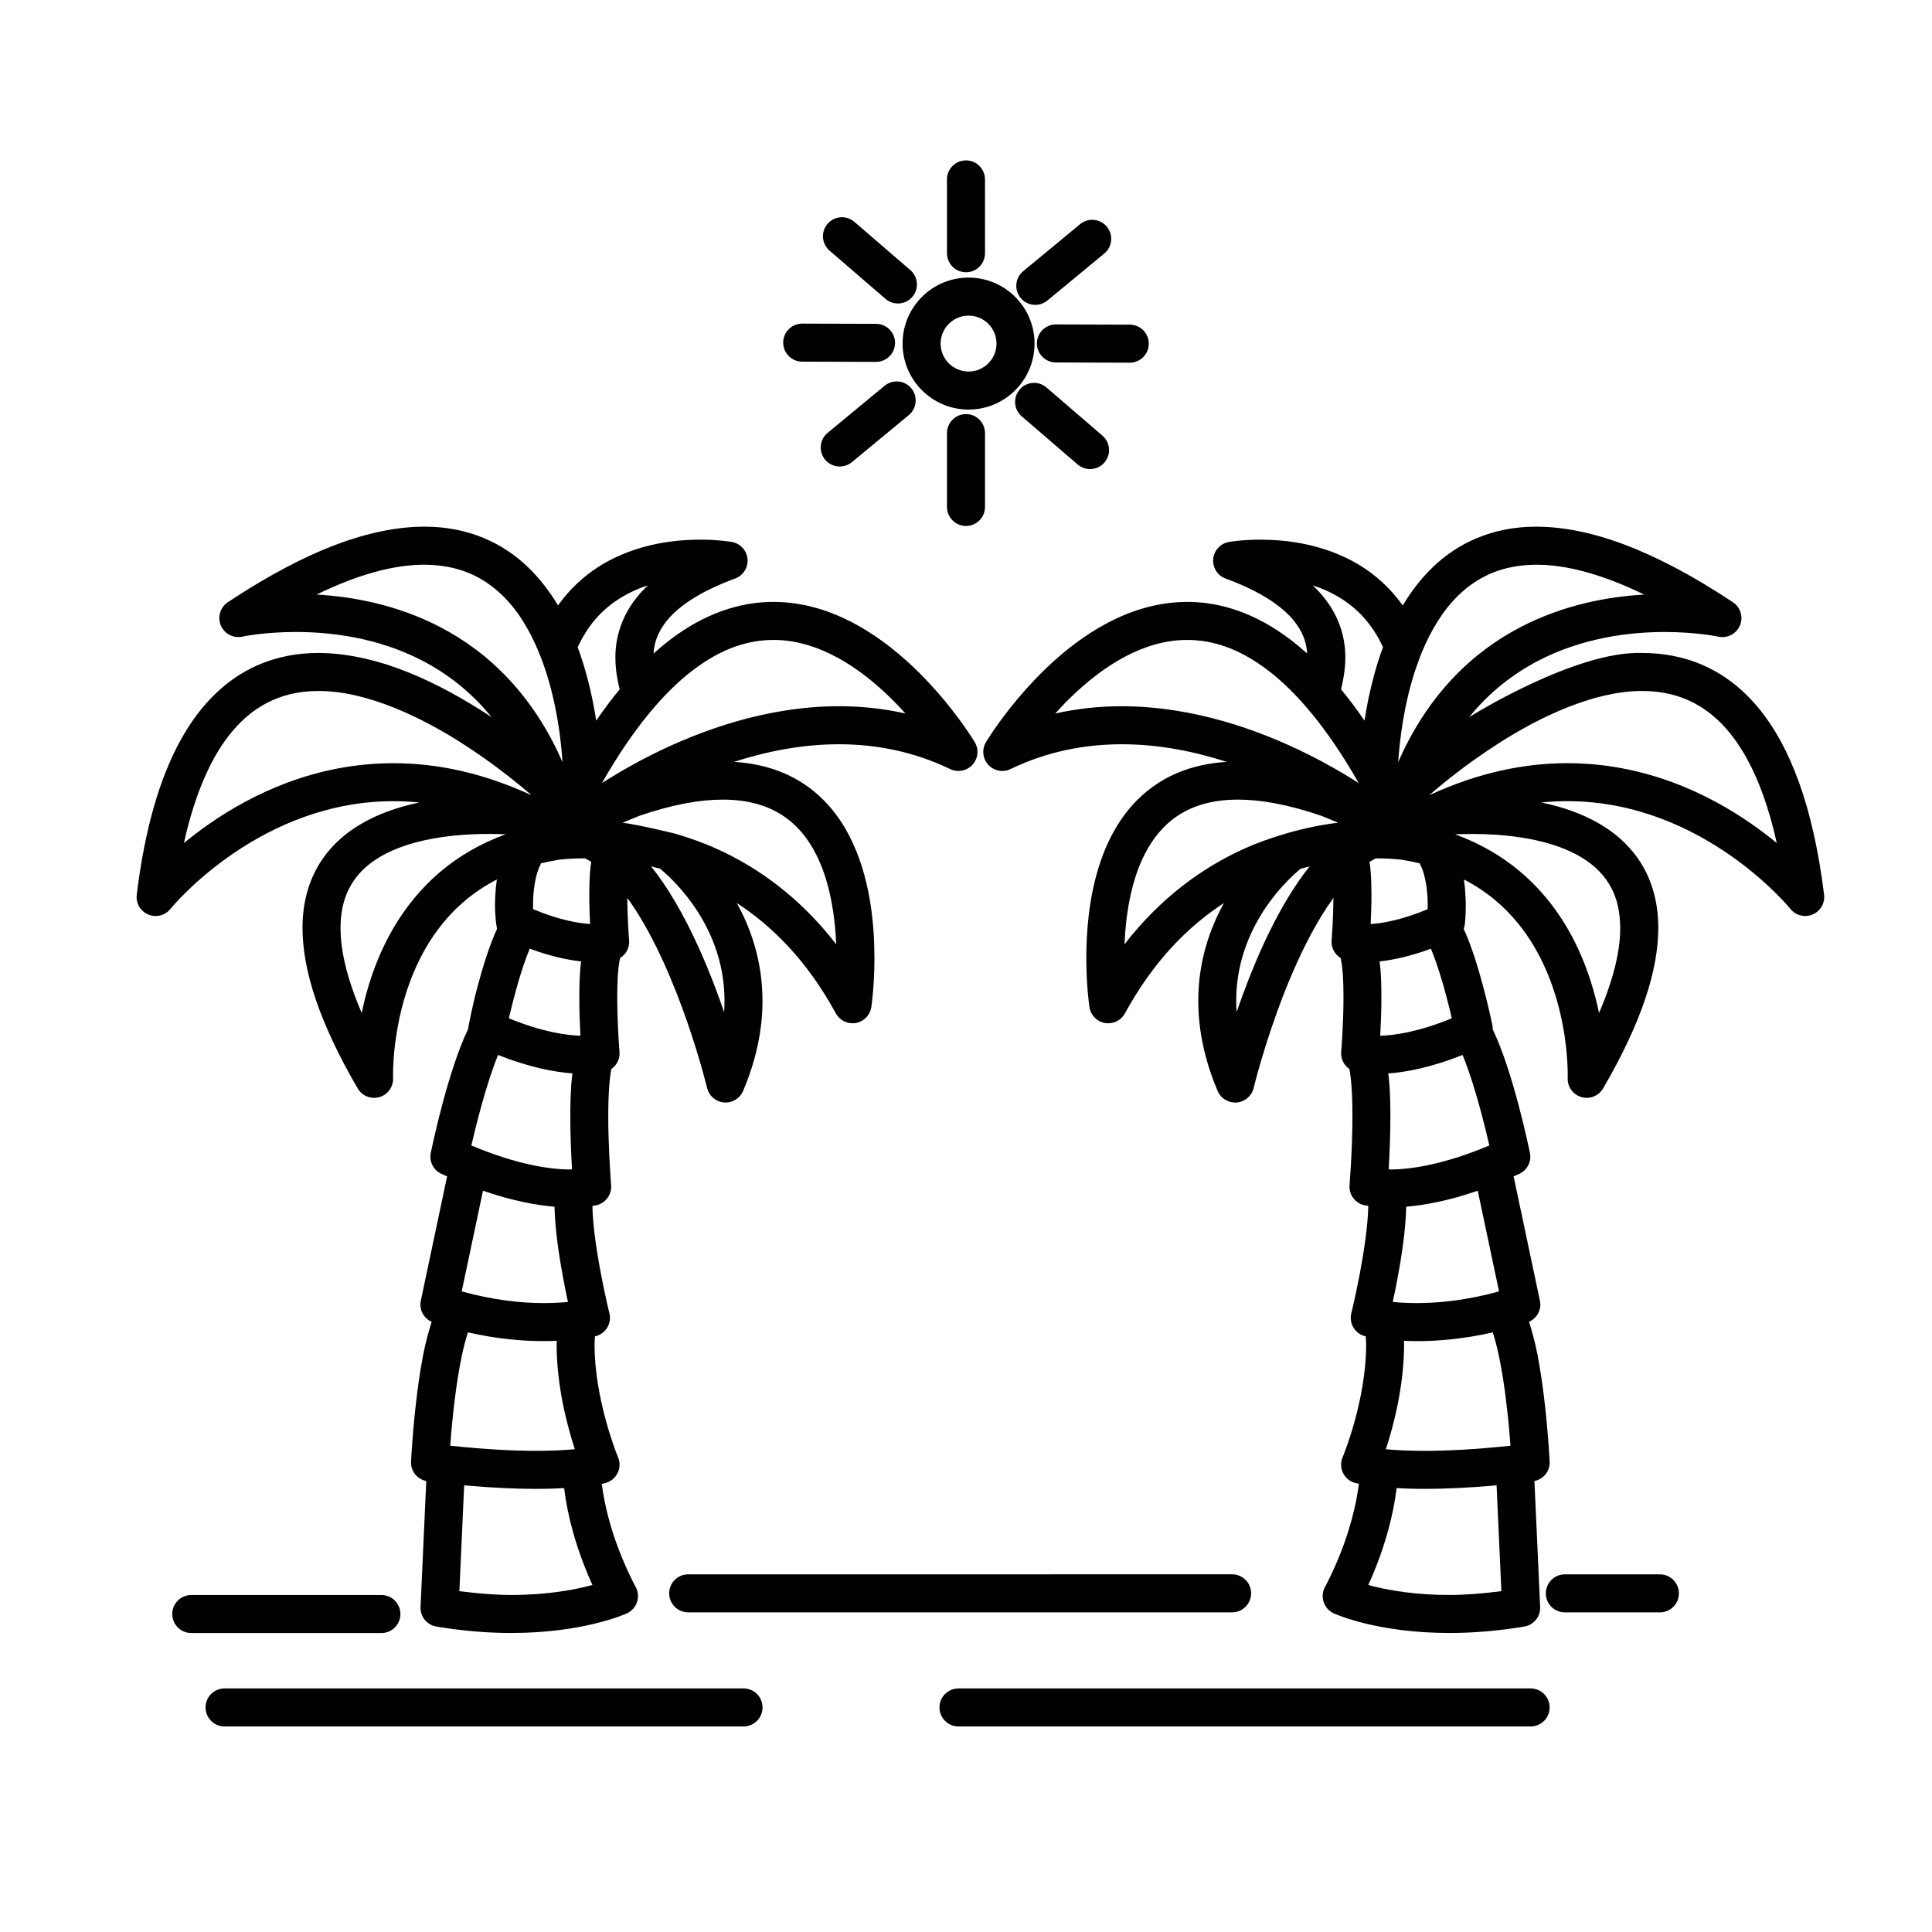 <?xml version="1.0" encoding="UTF-8"?>
<!-- Uploaded to: ICON Repo, www.svgrepo.com, Generator: ICON Repo Mixer Tools -->
<svg fill="#000000" width="800px" height="800px" version="1.1" viewBox="144 144 512 512" xmlns="http://www.w3.org/2000/svg">
 <g>
  <path d="m609.89 331.47c-4.266-5.129-9.18-8.805-14.426-11.125-5.234-2.328-10.75-3.301-16.219-3.301h-0.02c-17.695-0.645-45.516 16.762-45.875 17.004 5.508-6.793 11.793-11.531 18.285-14.934 11.664-6.086 24.168-7.629 33.492-7.629h0.07c4.301 0 7.914 0.324 10.414 0.637 1.254 0.156 2.227 0.316 2.871 0.43l0.715 0.133 0.16 0.031 0.02 0.004c0.359 0.082 0.727 0.117 1.078 0.117 1.988 0 3.844-1.184 4.644-3.066 0.945-2.227 0.16-4.828-1.848-6.168-21.305-14.141-38.199-19.996-52.078-20.027h-0.172c-11.539 0-20.789 4.394-27.398 10.828-3.117 3.031-5.707 6.445-7.863 10.051-4.394-6.172-9.992-10.34-15.645-12.918-8.102-3.738-16.258-4.519-22.066-4.523-4.914 0-8.176 0.578-8.398 0.621-2.227 0.402-3.926 2.262-4.121 4.519-0.195 2.258 1.152 4.383 3.281 5.164 9.793 3.598 15.195 7.613 18.078 11.148 2.535 3.148 3.359 5.953 3.535 8.723-1.41-1.273-2.828-2.453-4.242-3.543-9.219-7.082-18.641-10.137-27.441-10.137h-0.09c-8.113 0-15.547 2.492-22.012 6.047-9.715 5.356-17.41 13.094-22.809 19.48-5.379 6.398-8.43 11.48-8.523 11.648-1.137 1.91-0.891 4.344 0.605 5.984 0.973 1.066 2.336 1.641 3.723 1.641 0.734 0 1.48-0.16 2.176-0.5 9.859-4.731 19.816-6.57 29.492-6.574h0.07c9.766 0 19.227 1.918 27.746 4.672-7.168 0.422-13.262 2.434-18.184 5.621-8.434 5.445-13.16 13.906-15.773 22.344-2.625 8.484-3.254 17.16-3.258 24 0 7.547 0.797 12.852 0.828 13.023 0.316 2.137 1.98 3.84 4.106 4.211 0.293 0.051 0.578 0.074 0.871 0.074 1.82 0 3.535-0.992 4.43-2.629 7.617-13.98 16.871-23.148 26.25-29.246-3.777 6.805-6.82 15.531-6.82 25.941 0 7.269 1.5 15.301 5.141 23.875 0.797 1.867 2.625 3.066 4.641 3.066 0.137 0 0.277-0.004 0.418-0.016 2.168-0.18 3.977-1.734 4.484-3.848l0.137-0.562c0.73-2.891 4.316-16.488 10.27-30.219 2.969-6.856 6.531-13.738 10.488-19.246 0.086-0.121 0.172-0.242 0.25-0.359-0.02 2.711-0.125 5.422-0.242 7.5-0.066 1.145-0.125 2.098-0.176 2.754-0.047 0.664-0.082 1.02-0.074 1.02-0.16 1.926 0.812 3.688 2.383 4.66 0.238 0.902 0.457 2.43 0.578 4.223 0.133 1.855 0.191 3.988 0.191 6.144 0 3.578-0.152 7.227-0.309 9.961-0.074 1.367-0.145 2.508-0.207 3.301-0.055 0.797-0.098 1.223-0.098 1.23-0.152 1.84 0.715 3.559 2.172 4.555 0.238 1.219 0.438 2.84 0.562 4.656 0.176 2.367 0.246 5.066 0.246 7.801 0 4.523-0.191 9.133-0.383 12.586-0.098 1.734-0.191 3.176-0.266 4.176-0.07 1.004-0.109 1.559-0.109 1.559-0.207 2.438 1.371 4.672 3.738 5.297 0.137 0.035 0.605 0.133 1.223 0.238-0.09 5.019-1.129 12.027-2.215 17.758-0.574 3.023-1.148 5.703-1.578 7.621-0.211 0.957-0.395 1.727-0.52 2.254-0.125 0.523-0.188 0.789-0.188 0.789-0.324 1.309-0.109 2.676 0.59 3.828 0.699 1.152 1.82 1.965 3.129 2.277 0.012 0.004 0.086 0.02 0.109 0.023 0.031 0.719 0.105 1.422 0.105 2.144 0.012 7.406-1.547 14.988-3.125 20.637-0.785 2.832-1.578 5.18-2.168 6.805-0.293 0.812-0.535 1.441-0.699 1.859l-0.188 0.465-0.051 0.121c-0.57 1.344-0.523 2.863 0.109 4.172 0.641 1.316 1.809 2.277 3.223 2.656 0.098 0.023 0.453 0.109 0.969 0.223-0.801 6.473-2.734 12.93-4.684 17.91-1.117 2.867-2.207 5.25-3.004 6.898-0.398 0.828-0.727 1.465-0.945 1.891l-0.25 0.473-0.07 0.125c-0.68 1.223-0.82 2.684-0.383 4.019s1.41 2.422 2.684 3.012c0.504 0.23 11.562 5.199 30.656 5.199 5.883 0 12.52-0.473 19.836-1.699 2.519-0.422 4.316-2.644 4.203-5.199l-1.516-33.367c2.414-0.5 4.152-2.621 4.035-5.117-0.004-0.07-0.328-6.902-1.281-15.281-0.48-4.191-1.109-8.766-1.949-13.121-0.605-3.102-1.367-5.977-2.231-8.676 2.125-0.969 3.375-3.246 2.883-5.57l-6.977-32.984c0.516-0.227 0.988-0.414 1.512-0.656 2.125-0.988 3.285-3.289 2.816-5.582-0.016-0.059-1.18-5.742-3.043-12.785-1.77-6.606-4.066-14.199-6.848-20-0.004-0.309 0.035-0.605-0.031-0.918-0.012-0.059-0.945-4.602-2.434-10.238-1.355-5.043-3.078-10.781-5.203-15.426 0.145-0.387 0.258-0.797 0.309-1.219 0.016-0.141 0.246-2.117 0.246-4.988-0.02-1.961-0.117-4.336-0.5-6.863 0.004 0 0.012 0.004 0.016 0.004 3.082 1.586 5.801 3.426 8.219 5.43 8.969 7.461 13.844 17.578 16.438 26.695 2.594 9.098 2.852 17.059 2.848 19.629l-0.004 0.691-0.004 0.156v0.02c-0.102 2.309 1.395 4.394 3.621 5.043 0.469 0.137 0.941 0.203 1.406 0.203 1.762 0 3.441-0.926 4.359-2.5 10.23-17.594 14.594-31.309 14.621-42.512 0.02-7.406-2.031-13.707-5.527-18.602-5.262-7.375-13.227-11.371-21.16-13.613-1.426-0.402-2.852-0.746-4.281-1.047 2.352-0.238 4.648-0.348 6.891-0.348h0.031c17.906 0 32.676 7.09 43.062 14.312 5.18 3.602 9.234 7.227 11.961 9.914 1.367 1.344 2.402 2.453 3.078 3.215l0.746 0.863 0.172 0.207 0.035 0.039c0.977 1.219 2.434 1.883 3.926 1.883 0.66 0 1.324-0.125 1.961-0.398 2.074-0.875 3.316-3.023 3.043-5.254-2.922-23.488-8.973-39.328-17.512-49.629zm-90.469-10.938c0.312-0.898 0.641-1.789 0.984-2.676 0.141-0.359 0.289-0.711 0.43-1.062 2.383-5.758 5.594-11.117 9.766-15.129 5.109-4.856 11.418-7.961 20.574-8.004h0.098c7.418 0 16.82 2.238 28.449 7.91-9.602 0.543-21.312 2.672-32.742 8.609-12.531 6.484-24.57 17.734-32.449 35.816 0.375-5.644 1.508-15.738 4.891-25.465zm-5.484 51.148c0.586 0.051 1.027 0.102 1.309 0.133l0.301 0.039 0.047 0.004c1.598 0.262 3.129 0.574 4.606 0.926 0.023 0.004 0.047 0.016 0.07 0.02 0.047 0.105 0.039 0.223 0.098 0.328 1.477 2.699 2.031 7.496 1.988 10.812 0 0.367-0.012 0.68-0.02 1.008-6.84 2.848-11.895 3.727-15.098 3.93 0.109-2.242 0.211-4.957 0.211-7.734 0-1.969-0.051-3.953-0.188-5.824-0.074-1.012-0.176-1.984-0.316-2.926 0.004 0 0.004-0.004 0.012-0.004 0.555-0.348 1.109-0.648 1.652-0.91h0.195 0.039c2.184-0.004 3.93 0.098 5.094 0.199zm-4.059 29.699c-0.07-0.898-0.16-1.75-0.273-2.594 3.562-0.383 8.137-1.355 13.602-3.367 1.484 3.543 3.008 8.449 4.125 12.73 0.574 2.172 1.039 4.09 1.41 5.715-8.855 3.633-15.191 4.508-18.965 4.625 0.152-2.832 0.309-6.504 0.309-10.23 0.008-2.328-0.051-4.684-0.207-6.879zm-21.871-23.648c-7.133 10.43-12.43 23.375-16.062 33.816-0.082 0.23-0.156 0.457-0.238 0.684-0.07-1.008-0.105-2-0.105-2.977 0-11.27 4.402-20.129 8.922-26.293 2.254-3.074 4.516-5.441 6.188-7.008 0.836-0.785 1.527-1.367 1.984-1.742h0.004c0.797-0.215 1.582-0.418 2.367-0.609-1.059 1.316-2.074 2.703-3.059 4.129zm-2.863-12.941c-0.191 0.051-0.379 0.105-0.57 0.176-3.602 1.055-7.32 2.344-11.145 4.086-10.66 4.848-21.809 12.762-31.418 25.191 0.301-7.684 1.703-16.895 5.453-24.066 2.172-4.191 5.039-7.68 8.902-10.172 3.875-2.484 8.836-4.09 15.703-4.102h0.016c5.93 0 13.25 1.254 22.148 4.312l4.394 1.805c-4.066 0.492-8.652 1.387-13.484 2.769zm5.363-20.957c-12.645-6.277-30.023-12.652-49.227-12.672h-0.035c-5.742 0-11.648 0.586-17.598 1.926 1.293-1.441 2.699-2.918 4.207-4.375 4.086-3.965 8.902-7.809 14.125-10.602 5.234-2.797 10.816-4.527 16.656-4.527 6.551 0.02 13.582 2.106 21.406 8.066 7.543 5.769 15.707 15.262 24.035 29.871-3.465-2.219-8.074-4.949-13.57-7.688zm15.102-8.859c-2.066-3.008-4.137-5.769-6.219-8.293 0.543-2.231 1.133-5.113 1.137-8.418 0.035-4.875-1.414-10.793-5.856-16.168-0.82-1.004-1.738-1.984-2.75-2.949 1.328 0.422 2.644 0.938 3.945 1.535 5.762 2.711 11.047 7.019 14.645 14.828-1.719 4.641-2.941 9.289-3.848 13.602-0.418 2.035-0.766 4.004-1.055 5.863zm22.508 231.71c-8.664 0-15.402-1.129-19.91-2.227-0.605-0.145-1.062-0.289-1.586-0.43 0.68-1.508 1.43-3.246 2.207-5.231 2.141-5.527 4.344-12.715 5.297-20.434 2.168 0.117 4.637 0.203 7.512 0.203 5.109 0 11.43-0.262 18.973-0.938l1.273 28.043c-4.969 0.641-9.652 1.012-13.766 1.012zm15.832-43.77c0.141 1.586 0.25 2.969 0.344 4.219-9.352 0.988-16.918 1.359-22.672 1.359-4.422 0-7.836-0.191-10.352-0.43 2.051-6.277 4.801-16.711 4.832-27.766 0-0.316-0.047-0.645-0.051-0.969 1.113 0.051 2.273 0.086 3.531 0.086 5.473 0 12.34-0.57 20.02-2.316 0.711 2.176 1.375 4.891 1.941 7.801 1.16 5.965 1.938 12.762 2.406 18.016zm-2.688-36.684c-8.43 2.344-15.957 3.102-21.676 3.102-2.551 0-4.719-0.133-6.488-0.301 0.363-1.684 0.766-3.648 1.176-5.805 1.133-6.031 2.262-13.281 2.387-19.434 4.867-0.414 11.191-1.559 18.957-4.242zm-4.609-46.93c0.848 3.184 1.535 6.074 2.035 8.258-12.332 5.203-21.07 6.312-26 6.375-0.215-0.059-0.449-0.031-0.676-0.055 0.215-3.668 0.457-8.848 0.457-14.125 0-2.902-0.074-5.812-0.273-8.535-0.07-0.957-0.18-1.855-0.289-2.754 4.769-0.344 11.387-1.578 19.699-4.887 1.848 4.5 3.68 10.508 5.047 15.723zm23.664-69.574c3.93 1.848 7.148 4.277 9.387 7.438 2.227 3.168 3.648 7.141 3.668 12.773 0.02 5.715-1.578 13.156-5.613 22.516-1.055-5.113-2.742-10.902-5.426-16.766-3.367-7.324-8.359-14.777-15.723-20.906-4.68-3.91-10.316-7.246-16.984-9.672 1.352-0.059 2.852-0.102 4.469-0.102h0.02 0.293c7.828-0.008 18.176 1.047 25.91 4.719zm47.895-7.356c-11.477-7.992-28.203-16.113-48.84-16.121h-0.039c-11.238 0-23.578 2.453-36.613 8.516 3.238-2.816 9.93-8.348 18.324-13.707 11.23-7.231 25.574-13.941 37.992-13.941h0.191c4.301 0 8.348 0.75 12.148 2.434 5.68 2.539 10.992 7.184 15.613 15.559 3.098 5.644 5.809 12.977 7.879 22.305-1.98-1.633-4.203-3.336-6.656-5.043z"/>
  <path d="m206.14 369.96c10.328-6.988 24.727-13.637 42.082-13.637h0.02c2.242 0 4.535 0.109 6.887 0.344-4.086 0.855-8.207 2.117-12.113 3.934-5.078 2.383-9.836 5.82-13.32 10.727-3.492 4.898-5.547 11.199-5.527 18.605 0.023 11.203 4.394 24.918 14.625 42.512 0.918 1.578 2.602 2.5 4.352 2.5 0.469 0 0.945-0.066 1.41-0.203 2.215-0.648 3.715-2.734 3.617-5.047v-0.02c0-0.09-0.012-0.379-0.012-0.84-0.02-3.441 0.488-16.445 6.266-28.949 2.887-6.262 7.031-12.391 13.02-17.375 2.414-2.004 5.129-3.84 8.211-5.43 0.004 0 0.016-0.004 0.02-0.012-0.379 2.523-0.48 4.902-0.5 6.856 0 2.875 0.406 5.824 0.555 6.207-2.133 4.644-3.859 10.387-5.211 15.434-1.492 5.637-2.457 10.848-2.469 11.16-2.785 5.801-5.078 13.395-6.848 19.996-1.863 7.043-3.031 12.727-3.043 12.785-0.473 2.293 0.691 4.594 2.816 5.582 0.523 0.242 0.996 0.43 1.512 0.656l-6.973 32.984c-0.492 2.332 0.754 4.606 2.883 5.566-0.871 2.707-1.633 5.578-2.238 8.68-2.516 13.012-3.219 28.273-3.231 28.398-0.117 2.5 1.621 4.621 4.035 5.117l-1.516 33.367c-0.117 2.555 1.684 4.777 4.203 5.199 7.316 1.223 13.949 1.699 19.828 1.699 19.098 0 30.152-4.969 30.656-5.199 1.273-0.586 2.254-1.676 2.691-3.012 0.438-1.336 0.297-2.797-0.383-4.019l-0.07-0.125c-0.406-0.754-2.519-4.762-4.621-10.359-1.809-4.805-3.527-10.801-4.273-16.812 0.523-0.105 0.887-0.195 0.984-0.223 1.406-0.379 2.578-1.344 3.219-2.656 0.641-1.309 0.68-2.832 0.109-4.172l-0.051-0.121c-0.629-1.461-6.219-15.852-6.176-29.762 0-0.727 0.074-1.426 0.105-2.144 0.031-0.004 0.102-0.02 0.109-0.023 1.309-0.316 2.43-1.129 3.129-2.277 0.699-1.148 0.91-2.519 0.59-3.828 0 0-0.066-0.266-0.191-0.789-0.434-1.832-1.535-6.66-2.519-12.191-0.938-5.219-1.719-11.09-1.793-15.441 0.621-0.105 1.082-0.203 1.219-0.238 2.367-0.625 3.945-2.852 3.742-5.297 0 0-0.047-0.551-0.117-1.551-0.211-3.008-0.645-9.957-0.645-16.738 0-2.734 0.07-5.445 0.246-7.82 0.125-1.812 0.332-3.445 0.57-4.664 1.457-0.996 2.316-2.715 2.168-4.559 0 0-0.035-0.43-0.098-1.223-0.172-2.383-0.516-7.894-0.508-13.262 0-2.16 0.055-4.293 0.191-6.144 0.125-1.793 0.348-3.32 0.578-4.223 1.57-0.977 2.539-2.734 2.383-4.66 0 0-0.031-0.352-0.074-1.02-0.137-1.863-0.387-6.062-0.418-10.262 0.348 0.48 0.695 0.977 1.043 1.477 6.266 9.109 11.402 21.453 14.848 31.418 1.727 4.984 3.055 9.387 3.941 12.523 0.441 1.57 1.324 4.961 1.324 4.961 0.508 2.117 2.312 3.668 4.484 3.844 0.141 0.016 0.281 0.02 0.418 0.02 2.004 0 3.844-1.199 4.637-3.066 3.637-8.574 5.141-16.605 5.141-23.875 0-10.41-3.043-19.141-6.816-25.941 9.375 6.098 18.633 15.266 26.25 29.246 0.891 1.637 2.606 2.629 4.43 2.629 0.289 0 0.578-0.023 0.867-0.074 2.125-0.371 3.785-2.074 4.109-4.211 0.023-0.172 0.828-5.477 0.828-13.023-0.023-9.113-1.094-21.52-6.641-32.328-2.785-5.391-6.793-10.402-12.395-14.012-4.926-3.188-11.023-5.199-18.188-5.621 8.52-2.75 17.992-4.672 27.75-4.672h0.066c9.672 0.004 19.629 1.844 29.488 6.574 0.695 0.332 1.441 0.5 2.18 0.5 1.387 0 2.746-0.57 3.723-1.641 1.496-1.641 1.742-4.074 0.605-5.984-0.137-0.215-5.488-9.184-14.68-18.348-4.606-4.578-10.176-9.215-16.656-12.781-6.465-3.559-13.898-6.047-22.012-6.047h-0.09c-8.801 0-18.223 3.055-27.441 10.137-1.414 1.09-2.836 2.266-4.246 3.543 0.18-2.766 1.004-5.57 3.543-8.727 2.883-3.535 8.281-7.551 18.078-11.148 2.125-0.781 3.477-2.906 3.281-5.164-0.195-2.258-1.895-4.117-4.125-4.519-0.215-0.035-3.488-0.621-8.398-0.621-5.809 0.004-13.961 0.789-22.062 4.523-5.652 2.578-11.25 6.746-15.637 12.918-2.156-3.613-4.742-7.031-7.863-10.051-6.609-6.434-15.859-10.828-27.398-10.828h-0.172c-13.879 0.023-30.77 5.883-52.074 20.027-2.016 1.34-2.797 3.941-1.848 6.168 0.801 1.891 2.656 3.066 4.641 3.066 0.359 0 0.715-0.039 1.074-0.117l0.02-0.004c0.465-0.102 6.086-1.23 14.148-1.23h0.02 0.066c9.332 0 21.828 1.543 33.492 7.629 6.488 3.402 12.777 8.141 18.285 14.934-0.367-0.246-0.742-0.488-1.117-0.734-12.273-7.941-28.344-16.191-44.762-16.27h-0.02c-5.461 0-10.977 0.973-16.219 3.301-7.883 3.481-14.938 10.016-20.355 19.922-5.438 9.914-9.391 23.199-11.562 40.84-0.273 2.238 0.969 4.383 3.043 5.254 0.637 0.266 1.301 0.398 1.961 0.398 1.492 0 2.949-0.664 3.926-1.883l0.035-0.039c0.512-0.637 6.621-7.898 16.938-14.871zm54.867 4.809c-11.055 9.219-16.73 21.312-19.684 31.676-0.59 2.074-1.066 4.086-1.465 6-4.031-9.355-5.633-16.801-5.613-22.512 0.016-5.637 1.441-9.602 3.668-12.777 3.32-4.727 9.008-7.871 15.68-9.742 6.594-1.867 13.934-2.414 19.82-2.414h0.098 0.004c1.617 0 3.125 0.039 4.481 0.102-6.668 2.422-12.309 5.762-16.988 9.668zm10.656 61.953c1.25-4.523 2.793-9.371 4.332-13.148 8.312 3.305 14.93 4.539 19.703 4.887-0.105 0.906-0.211 1.805-0.289 2.769-0.195 2.719-0.266 5.644-0.273 8.551 0 5.269 0.238 10.438 0.453 14.098-0.223 0.023-0.453 0-0.672 0.055-4.934-0.059-13.668-1.16-26.008-6.375 0.648-2.766 1.59-6.668 2.754-10.836zm26.156-18.238c-3.777-0.117-10.105-0.992-18.965-4.625 0.492-2.125 1.152-4.828 1.969-7.758 1.027-3.723 2.309-7.707 3.559-10.691 5.473 2.016 10.055 2.992 13.617 3.375-0.105 0.84-0.203 1.688-0.266 2.59-0.16 2.203-0.215 4.543-0.215 6.879 0 3.727 0.145 7.398 0.301 10.23zm-25.824 41.074c7.773 2.68 14.098 3.824 18.957 4.238 0.121 6.156 1.254 13.406 2.387 19.434 0.406 2.16 0.816 4.125 1.176 5.805-1.762 0.168-3.949 0.301-6.488 0.301-5.715 0-13.246-0.762-21.668-3.102zm-7.391 54.613c0.465-3.617 1.047-7.367 1.758-10.75 0.488-2.359 1.055-4.519 1.648-6.328 7.68 1.75 14.547 2.316 20.016 2.316 1.258 0 2.418-0.035 3.531-0.086-0.004 0.324-0.051 0.648-0.051 0.969 0.031 11.047 2.781 21.484 4.828 27.766-2.519 0.23-5.898 0.43-10.344 0.43-5.754 0-13.32-0.367-22.672-1.359 0.242-3.312 0.652-8 1.285-12.957zm14.887 52.512c-4.117 0-8.797-0.371-13.754-1.008l1.273-28.043c7.543 0.676 13.863 0.938 18.973 0.938 2.875 0 5.344-0.086 7.512-0.203 0.945 7.715 3.148 14.906 5.297 20.434 0.777 1.988 1.523 3.727 2.203 5.231-4.434 1.211-11.688 2.652-21.504 2.652zm56.406-154.45c-1.258-3.672-2.734-7.672-4.43-11.777-3.18-7.703-7.098-15.77-11.863-22.727-0.984-1.422-2-2.805-3.059-4.133 0.781 0.188 1.57 0.387 2.371 0.609 1.438 1.176 5.078 4.394 8.59 9.336 4.367 6.144 8.5 14.785 8.5 25.715-0.008 0.969-0.039 1.965-0.109 2.977zm15.348-52.227c5.773 3.707 9.41 9.789 11.609 16.863 1.777 5.707 2.523 11.926 2.742 17.367-9.609-12.43-20.758-20.34-31.418-25.184-3.82-1.742-7.543-3.027-11.145-4.086-0.191-0.07-9.984-2.453-14.055-2.941l4.394-1.805c8.902-3.062 16.223-4.312 22.152-4.312h0.016c6.867 0.004 11.832 1.613 15.703 4.098zm-23.676-38.355c7.82-5.961 14.855-8.047 21.406-8.066 6.019 0 11.777 1.848 17.156 4.801 6.953 3.809 13.129 9.477 17.828 14.695-5.953-1.34-11.859-1.926-17.602-1.926h-0.031c-19.199 0.016-36.582 6.394-49.227 12.672-5.496 2.734-10.105 5.465-13.574 7.691 8.336-14.609 16.504-24.102 24.043-29.867zm-15.828-20.969c1.293-0.605 2.621-1.113 3.945-1.535-1.012 0.961-1.926 1.945-2.746 2.949-4.438 5.379-5.891 11.297-5.856 16.172 0 3.305 0.59 6.188 1.133 8.414-2.082 2.523-4.152 5.285-6.219 8.293-0.82-5.316-2.141-11.496-4.289-17.734-0.203-0.574-0.406-1.148-0.621-1.723 3.606-7.82 8.891-12.125 14.652-14.836zm-12.969 70.793h0.039 0.203c0.543 0.262 1.098 0.562 1.652 0.91 0 0 0.004 0.004 0.012 0.004-0.141 0.945-0.246 1.914-0.324 2.938-0.137 1.875-0.188 3.859-0.188 5.828 0 2.769 0.102 5.477 0.211 7.719-3.199-0.207-8.254-1.082-15.098-3.93-0.004-0.324-0.016-0.648-0.016-1.012-0.039-3.316 0.516-8.105 1.984-10.809 0.055-0.105 0.047-0.215 0.098-0.324 0.023-0.004 0.047-0.016 0.07-0.02 1.473-0.352 3.008-0.664 4.606-0.926 0.246-0.035 2.75-0.383 6.75-0.379zm-38.137-61.297c-11.426-5.941-23.141-8.066-32.742-8.609 11.633-5.672 21.039-7.91 28.449-7.91h0.098c9.16 0.047 15.469 3.148 20.57 8.004 4.195 4 7.402 9.41 9.785 15.195 0.098 0.328 0.223 0.645 0.383 0.945 1.742 4.418 3.019 9.023 3.898 13.352 1.234 5.918 1.773 11.281 2.004 14.848-7.875-18.09-19.91-29.344-32.445-35.824zm-55.168 27.746c3.375-4.047 6.973-6.676 10.77-8.367 3.797-1.684 7.848-2.43 12.148-2.434h0.207c12.816 0 27.68 7.164 39.055 14.637 5.734 3.734 10.605 7.492 14.027 10.297 1.285 1.055 2.363 1.969 3.203 2.707-13.027-6.062-25.363-8.504-36.602-8.504h-0.039c-20.641 0.004-37.363 8.125-48.844 16.117-2.453 1.707-4.676 3.414-6.656 5.043 3.098-13.934 7.633-23.41 12.73-29.496z"/>
  <path d="m250.11 571.73c0-2.785-2.258-5.039-5.039-5.039h-50.383c-2.781 0-5.039 2.254-5.039 5.039 0 2.785 2.258 5.039 5.039 5.039h50.383c2.785 0 5.039-2.254 5.039-5.039z"/>
  <path d="m321.34 566.25c0 2.785 2.258 5.039 5.039 5.039h144.14c2.785 0 5.039-2.254 5.039-5.039s-2.254-5.039-5.039-5.039l-144.14 0.004c-2.781 0-5.039 2.25-5.039 5.035z"/>
  <path d="m583.89 561.22h-25.191c-2.785 0-5.039 2.254-5.039 5.039 0 2.785 2.254 5.039 5.039 5.039h25.191c2.785 0 5.039-2.254 5.039-5.039-0.004-2.789-2.254-5.039-5.039-5.039z"/>
  <path d="m341.04 591.45h-137.53c-2.781 0-5.039 2.254-5.039 5.039s2.258 5.039 5.039 5.039h137.53c2.781 0 5.039-2.254 5.039-5.039s-2.254-5.039-5.039-5.039z"/>
  <path d="m549.63 591.45h-151.62c-2.781 0-5.039 2.254-5.039 5.039s2.258 5.039 5.039 5.039h151.62c2.785 0 5.039-2.254 5.039-5.039s-2.254-5.039-5.039-5.039z"/>
  <path d="m400.68 252.54c9.664 0 17.488-7.828 17.488-17.488 0-9.656-7.824-17.48-17.488-17.488-9.656 0.004-17.48 7.824-17.488 17.488 0.012 9.664 7.832 17.484 17.488 17.488zm0-24.895c4.098 0.004 7.402 3.32 7.41 7.41-0.012 4.098-3.316 7.406-7.41 7.41-4.086-0.004-7.402-3.32-7.41-7.41 0.008-4.09 3.324-7.402 7.41-7.41z"/>
  <path d="m400 216.15c2.781 0 5.039-2.258 5.039-5.039l-0.004-19.566c0-2.781-2.258-5.039-5.039-5.039s-5.039 2.258-5.039 5.039v19.574c0.004 2.777 2.254 5.031 5.043 5.031z"/>
  <path d="m394.96 258.78v19.566c0 2.781 2.258 5.039 5.039 5.039s5.039-2.258 5.039-5.039v-19.566c0-2.781-2.258-5.039-5.039-5.039s-5.039 2.258-5.039 5.039z"/>
  <path d="m421.57 223.64 15.086-12.465c2.144-1.773 2.449-4.949 0.676-7.094-1.773-2.141-4.941-2.445-7.09-0.676l-15.086 12.465c-2.144 1.773-2.449 4.949-0.676 7.094 1.773 2.148 4.945 2.449 7.09 0.676z"/>
  <path d="m378.42 246.24-15.086 12.469c-2.144 1.773-2.445 4.949-0.676 7.094 1.773 2.144 4.949 2.445 7.094 0.676l15.086-12.469c2.144-1.773 2.445-4.949 0.676-7.094-1.773-2.148-4.949-2.449-7.094-0.676z"/>
  <path d="m414.23 247.22c-1.812 2.106-1.578 5.289 0.527 7.106l14.828 12.766c2.106 1.812 5.289 1.578 7.106-0.527 1.812-2.106 1.578-5.289-0.527-7.106l-14.828-12.766c-2.109-1.82-5.289-1.586-7.106 0.527z"/>
  <path d="m378.66 223.2c2.106 1.82 5.289 1.582 7.106-0.523 1.82-2.106 1.582-5.289-0.523-7.106l-14.82-12.777c-2.106-1.82-5.289-1.582-7.106 0.523-1.82 2.106-1.582 5.289 0.523 7.106z"/>
  <path d="m356.58 239.84 19.566 0.059c2.781 0.012 5.043-2.238 5.055-5.023 0.012-2.781-2.238-5.043-5.023-5.055l-19.566-0.059c-2.781-0.012-5.043 2.238-5.055 5.023-0.012 2.785 2.242 5.043 5.023 5.055z"/>
  <path d="m418.79 235c-0.012 2.781 2.238 5.043 5.023 5.055l19.574 0.059c2.781 0.012 5.043-2.238 5.055-5.023 0.012-2.781-2.238-5.043-5.023-5.055l-19.574-0.059c-2.777-0.008-5.043 2.238-5.055 5.023z"/>
 </g>
</svg>